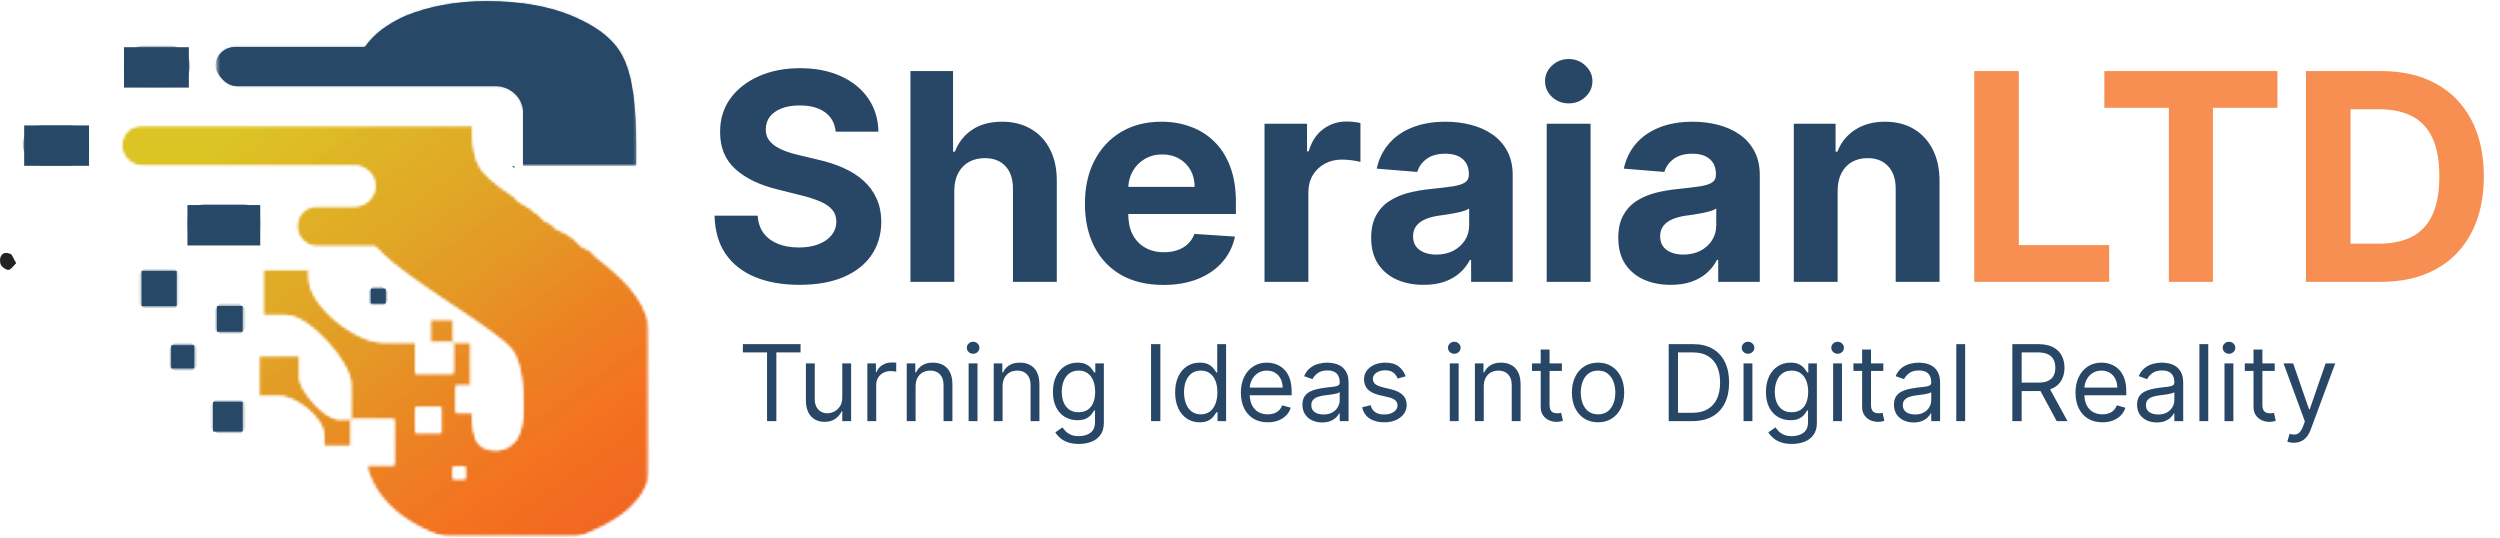 <svg width="879" height="189" viewBox="0 0 879 189" fill="none" xmlns="http://www.w3.org/2000/svg">
<path d="M293.832 46.303C293.542 43.384 292.3 41.116 290.104 39.499C287.909 37.883 284.93 37.075 281.166 37.075C278.609 37.075 276.45 37.437 274.688 38.161C272.927 38.86 271.576 39.837 270.635 41.092C269.719 42.346 269.26 43.77 269.26 45.362C269.212 46.689 269.49 47.847 270.093 48.836C270.72 49.825 271.576 50.681 272.662 51.405C273.748 52.105 275.002 52.72 276.425 53.251C277.849 53.757 279.369 54.192 280.985 54.553L287.644 56.146C290.876 56.87 293.844 57.834 296.546 59.041C299.248 60.247 301.588 61.731 303.566 63.492C305.544 65.253 307.076 67.328 308.162 69.716C309.272 72.104 309.839 74.843 309.863 77.931C309.839 82.466 308.681 86.398 306.389 89.728C304.121 93.033 300.84 95.602 296.546 97.436C292.276 99.245 287.125 100.15 281.094 100.15C275.111 100.15 269.9 99.233 265.461 97.399C261.046 95.566 257.596 92.852 255.111 89.257C252.65 85.638 251.36 81.163 251.239 75.832H266.402C266.57 78.317 267.282 80.391 268.537 82.056C269.815 83.696 271.516 84.939 273.639 85.783C275.786 86.603 278.211 87.014 280.913 87.014C283.566 87.014 285.87 86.628 287.825 85.856C289.803 85.084 291.335 84.01 292.42 82.635C293.506 81.26 294.049 79.68 294.049 77.894C294.049 76.23 293.554 74.831 292.565 73.697C291.6 72.563 290.177 71.598 288.295 70.802C286.437 70.005 284.158 69.282 281.456 68.63L273.386 66.604C267.137 65.084 262.204 62.708 258.585 59.475C254.966 56.242 253.169 51.888 253.193 46.411C253.169 41.924 254.363 38.004 256.776 34.65C259.212 31.297 262.554 28.68 266.8 26.798C271.046 24.916 275.871 23.975 281.275 23.975C286.775 23.975 291.576 24.916 295.677 26.798C299.803 28.68 303.011 31.297 305.303 34.65C307.595 38.004 308.777 41.888 308.849 46.303H293.832ZM335.529 66.966V99.1H320.113V24.988H335.094V53.323H335.746C337 50.042 339.027 47.473 341.825 45.615C344.624 43.733 348.134 42.793 352.356 42.793C356.216 42.793 359.581 43.637 362.452 45.326C365.347 46.99 367.591 49.391 369.183 52.527C370.799 55.639 371.595 59.366 371.571 63.709V99.1H356.155V66.459C356.18 63.033 355.311 60.368 353.55 58.462C351.813 56.556 349.376 55.603 346.24 55.603C344.141 55.603 342.284 56.049 340.667 56.942C339.075 57.834 337.82 59.137 336.904 60.85C336.011 62.539 335.553 64.577 335.529 66.966ZM409.034 100.186C403.317 100.186 398.395 99.028 394.27 96.712C390.169 94.372 387.008 91.067 384.789 86.796C382.569 82.502 381.459 77.424 381.459 71.562C381.459 65.844 382.569 60.826 384.789 56.508C387.008 52.189 390.132 48.824 394.161 46.411C398.214 43.999 402.967 42.793 408.419 42.793C412.086 42.793 415.5 43.384 418.66 44.566C421.845 45.724 424.619 47.473 426.983 49.813C429.372 52.153 431.229 55.096 432.556 58.643C433.883 62.165 434.546 66.29 434.546 71.019V75.253H387.611V65.699H420.035C420.035 63.48 419.553 61.514 418.588 59.801C417.623 58.088 416.284 56.749 414.571 55.784C412.882 54.795 410.916 54.3 408.672 54.3C406.332 54.3 404.258 54.843 402.448 55.929C400.663 56.99 399.264 58.425 398.25 60.235C397.237 62.02 396.718 64.01 396.694 66.206V75.289C396.694 78.039 397.201 80.415 398.214 82.418C399.252 84.42 400.711 85.964 402.593 87.05C404.475 88.135 406.706 88.678 409.288 88.678C411 88.678 412.569 88.437 413.992 87.954C415.415 87.472 416.634 86.748 417.647 85.783C418.66 84.818 419.432 83.636 419.963 82.237L434.221 83.178C433.497 86.603 432.013 89.595 429.77 92.152C427.55 94.685 424.679 96.664 421.157 98.087C417.659 99.486 413.618 100.186 409.034 100.186ZM444.606 99.1V43.516H459.552V53.215H460.131C461.144 49.765 462.845 47.159 465.233 45.398C467.622 43.613 470.372 42.72 473.484 42.72C474.256 42.72 475.088 42.769 475.981 42.865C476.874 42.962 477.658 43.094 478.333 43.263V56.942C477.609 56.725 476.608 56.532 475.33 56.363C474.051 56.194 472.881 56.11 471.819 56.11C469.552 56.11 467.525 56.604 465.74 57.593C463.979 58.558 462.58 59.909 461.542 61.646C460.529 63.383 460.022 65.386 460.022 67.653V99.1H444.606ZM500.561 100.15C497.015 100.15 493.855 99.534 491.08 98.304C488.306 97.05 486.11 95.204 484.494 92.767C482.902 90.307 482.106 87.243 482.106 83.576C482.106 80.488 482.673 77.894 483.807 75.796C484.94 73.697 486.484 72.008 488.438 70.729C490.393 69.451 492.612 68.486 495.097 67.834C497.606 67.183 500.236 66.725 502.986 66.459C506.219 66.121 508.824 65.808 510.802 65.518C512.781 65.205 514.216 64.746 515.109 64.143C516.001 63.54 516.448 62.647 516.448 61.465V61.248C516.448 58.956 515.724 57.183 514.276 55.929C512.853 54.674 510.826 54.047 508.197 54.047C505.422 54.047 503.215 54.662 501.575 55.892C499.934 57.099 498.848 58.618 498.318 60.452L484.06 59.294C484.784 55.917 486.207 52.997 488.33 50.537C490.453 48.052 493.191 46.146 496.544 44.819C499.922 43.468 503.83 42.793 508.269 42.793C511.357 42.793 514.312 43.154 517.135 43.878C519.982 44.602 522.503 45.724 524.698 47.244C526.918 48.764 528.667 50.718 529.945 53.106C531.224 55.47 531.863 58.305 531.863 61.61V99.1H517.244V91.392H516.809C515.917 93.129 514.723 94.661 513.227 95.988C511.731 97.291 509.934 98.316 507.835 99.064C505.736 99.788 503.312 100.15 500.561 100.15ZM504.976 89.51C507.244 89.51 509.246 89.064 510.983 88.172C512.72 87.255 514.083 86.025 515.072 84.481C516.062 82.936 516.556 81.187 516.556 79.233V73.335C516.074 73.648 515.41 73.938 514.566 74.203C513.746 74.445 512.817 74.674 511.779 74.891C510.742 75.084 509.705 75.265 508.667 75.434C507.63 75.578 506.689 75.711 505.845 75.832C504.035 76.097 502.455 76.519 501.104 77.098C499.753 77.677 498.704 78.461 497.956 79.45C497.208 80.415 496.834 81.622 496.834 83.069C496.834 85.168 497.594 86.772 499.114 87.882C500.658 88.968 502.612 89.51 504.976 89.51ZM543.823 99.1V43.516H559.239V99.1H543.823ZM551.567 36.351C549.276 36.351 547.309 35.591 545.669 34.071C544.052 32.527 543.244 30.682 543.244 28.535C543.244 26.412 544.052 24.59 545.669 23.07C547.309 21.526 549.276 20.754 551.567 20.754C553.859 20.754 555.813 21.526 557.43 23.07C559.07 24.59 559.891 26.412 559.891 28.535C559.891 30.682 559.07 32.527 557.43 34.071C555.813 35.591 553.859 36.351 551.567 36.351ZM587.438 100.15C583.892 100.15 580.731 99.534 577.957 98.304C575.183 97.05 572.987 95.204 571.371 92.767C569.779 90.307 568.983 87.243 568.983 83.576C568.983 80.488 569.55 77.894 570.683 75.796C571.817 73.697 573.361 72.008 575.315 70.729C577.27 69.451 579.489 68.486 581.974 67.834C584.483 67.183 587.113 66.725 589.863 66.459C593.095 66.121 595.701 65.808 597.679 65.518C599.657 65.205 601.093 64.746 601.986 64.143C602.878 63.54 603.324 62.647 603.324 61.465V61.248C603.324 58.956 602.601 57.183 601.153 55.929C599.73 54.674 597.703 54.047 595.074 54.047C592.299 54.047 590.092 54.662 588.451 55.892C586.811 57.099 585.725 58.618 585.195 60.452L570.937 59.294C571.66 55.917 573.084 52.997 575.207 50.537C577.33 48.052 580.068 46.146 583.421 44.819C586.799 43.468 590.707 42.793 595.146 42.793C598.234 42.793 601.189 43.154 604.012 43.878C606.859 44.602 609.38 45.724 611.575 47.244C613.795 48.764 615.544 50.718 616.822 53.106C618.101 55.47 618.74 58.305 618.74 61.61V99.1H604.121V91.392H603.686C602.794 93.129 601.6 94.661 600.104 95.988C598.608 97.291 596.811 98.316 594.712 99.064C592.613 99.788 590.188 100.15 587.438 100.15ZM591.853 89.51C594.121 89.51 596.123 89.064 597.86 88.172C599.597 87.255 600.96 86.025 601.949 84.481C602.938 82.936 603.433 81.187 603.433 79.233V73.335C602.951 73.648 602.287 73.938 601.443 74.203C600.622 74.445 599.694 74.674 598.656 74.891C597.619 75.084 596.582 75.265 595.544 75.434C594.507 75.578 593.566 75.711 592.722 75.832C590.912 76.097 589.332 76.519 587.981 77.098C586.63 77.677 585.581 78.461 584.833 79.45C584.085 80.415 583.711 81.622 583.711 83.069C583.711 85.168 584.471 86.772 585.991 87.882C587.535 88.968 589.489 89.51 591.853 89.51ZM646.116 66.966V99.1H630.7V43.516H645.392V53.323H646.044C647.274 50.09 649.337 47.533 652.232 45.651C655.127 43.745 658.637 42.793 662.762 42.793C666.622 42.793 669.988 43.637 672.859 45.326C675.729 47.014 677.961 49.427 679.553 52.563C681.146 55.675 681.942 59.391 681.942 63.709V99.1H666.526V66.459C666.55 63.057 665.681 60.404 663.92 58.498C662.159 56.568 659.735 55.603 656.647 55.603C654.572 55.603 652.738 56.049 651.146 56.942C649.578 57.834 648.348 59.137 647.455 60.85C646.587 62.539 646.14 64.577 646.116 66.966Z" fill="#284767"/>
<path d="M694.145 99.102V24.99H709.814V86.183H741.587V99.102H694.145ZM739.886 37.909V24.99H800.753V37.909H778.064V99.102H762.576V37.909H739.886ZM837.049 99.102H810.777V24.99H837.266C844.721 24.99 851.138 26.474 856.518 29.441C861.898 32.385 866.035 36.619 868.93 42.143C871.85 47.668 873.309 54.278 873.309 61.974C873.309 69.694 871.85 76.328 868.93 81.877C866.035 87.426 861.874 91.684 856.446 94.651C851.042 97.618 844.576 99.102 837.049 99.102ZM826.446 85.677H836.398C841.03 85.677 844.926 84.856 848.086 83.216C851.271 81.551 853.659 78.982 855.252 75.508C856.868 72.01 857.676 67.499 857.676 61.974C857.676 56.498 856.868 52.022 855.252 48.548C853.659 45.074 851.283 42.517 848.123 40.877C844.962 39.236 841.066 38.416 836.434 38.416H826.446V85.677Z" fill="#F68F51"/>
<path d="M5.701 92.5C4.801 93.4 3.801 94.9 2.901 94.9C2.001 94.9 0.101 93.5 0.101 92.5C-0.399 90.1 1.001 88.2 3.401 89.2C4.201 89.1 4.701 91 5.701 92.5Z" fill="#232323"/>
<path d="M85.301 141.3H74.901V151.7H85.301V141.3Z" fill="#284867"/>
<mask id="mask0_7_83" style="mask-type:luminance" maskUnits="userSpaceOnUse" x="74" y="141" width="12" height="11">
<path d="M85.301 141.3H74.901V151.7H85.301V141.3Z" fill="white"/>
</mask>
<g mask="url(#mask0_7_83)">
<path d="M79.201 136.1L70.201 147.5L81.601 156.5L90.601 145.1L79.201 136.1Z" fill="#284867"/>
</g>
<path d="M85.301 107.6H76.301V116.6H85.301V107.6Z" fill="#284867"/>
<mask id="mask1_7_83" style="mask-type:luminance" maskUnits="userSpaceOnUse" x="76" y="107" width="10" height="10">
<path d="M85.301 107.6H76.301V116.6H85.301V107.6Z" fill="white"/>
</mask>
<g mask="url(#mask1_7_83)">
<path d="M79.701 103.4L72.101 113.4L82.101 121L89.701 111L79.701 103.4Z" fill="#284867"/>
</g>
<path d="M62.101 95.3H49.801V107.6H62.101V95.3Z" fill="#284867"/>
<mask id="mask2_7_83" style="mask-type:luminance" maskUnits="userSpaceOnUse" x="49" y="95" width="14" height="13">
<path d="M62.101 95.3H49.801V107.6H62.101V95.3Z" fill="white"/>
</mask>
<g mask="url(#mask2_7_83)">
<path d="M54.501 89.1L43.601 102.9L57.401 113.8L68.301 100L54.501 89.1Z" fill="#284867"/>
</g>
<path d="M68.301 121.4H60.201V129.5H68.301V121.4Z" fill="#284867"/>
<mask id="mask3_7_83" style="mask-type:luminance" maskUnits="userSpaceOnUse" x="60" y="121" width="9" height="9">
<path d="M68.301 121.4H60.201V129.5H68.301V121.4Z" fill="white"/>
</mask>
<g mask="url(#mask3_7_83)">
<path d="M63.501 117.6L56.401 126.6L65.401 133.7L72.501 124.7L63.501 117.6Z" fill="#284867"/>
</g>
<path d="M66.401 16.6H43.601V30.8H66.401V16.6Z" fill="#284867"/>
<mask id="mask4_7_83" style="mask-type:luminance" maskUnits="userSpaceOnUse" x="43" y="16" width="24" height="15">
<path d="M66.401 16.6H43.601V30.8H66.401V16.6Z" fill="white"/>
</mask>
<g mask="url(#mask4_7_83)">
<path d="M50.701 30.3C82.501 30.3 27.901 30.3 59.701 30.3C63.501 30.3 66.801 27 66.801 23.2C66.801 19.4 63.501 16.1 59.701 16.1C27.901 16.1 82.901 16.1 50.701 16.1C46.901 16.1 43.601 19.4 43.601 23.2C43.601 27 46.901 30.3 50.701 30.3Z" fill="#284867"/>
<mask id="mask5_7_83" style="mask-type:luminance" maskUnits="userSpaceOnUse" x="43" y="16" width="24" height="15">
<path d="M50.701 30.3C82.501 30.3 27.901 30.3 59.701 30.3C63.501 30.3 66.801 27 66.801 23.2C66.801 19.4 63.501 16.1 59.701 16.1C27.901 16.1 82.901 16.1 50.701 16.1C46.901 16.1 43.601 19.4 43.601 23.2C43.601 27 46.901 30.3 50.701 30.3Z" fill="white"/>
</mask>
<g mask="url(#mask5_7_83)">
<path d="M50.701 30.3C82.501 30.3 27.901 30.3 59.701 30.3C63.501 30.3 66.801 27 66.801 23.2C66.801 19.4 63.501 16.1 59.701 16.1C27.901 16.1 82.901 16.1 50.701 16.1C46.901 16.1 43.601 19.4 43.601 23.2C43.601 27 46.901 30.3 50.701 30.3Z" fill="#284867"/>
<mask id="mask6_7_83" style="mask-type:luminance" maskUnits="userSpaceOnUse" x="43" y="16" width="24" height="15">
<path d="M50.701 30.3C82.501 30.3 27.901 30.3 59.701 30.3C63.501 30.3 66.801 27 66.801 23.2C66.801 19.4 63.501 16.1 59.701 16.1C27.901 16.1 82.901 16.1 50.701 16.1C46.901 16.1 43.601 19.4 43.601 23.2C43.601 27 46.901 30.3 50.701 30.3Z" fill="white"/>
</mask>
<g mask="url(#mask6_7_83)">
<path d="M48.801 -10.5L20.801 24.6L61.101 56.9L89.101 21.8L48.801 -10.5Z" fill="#284867"/>
</g>
</g>
</g>
<path d="M31.301 44.1H8.501V58.3H31.301V44.1Z" fill="#284867"/>
<mask id="mask7_7_83" style="mask-type:luminance" maskUnits="userSpaceOnUse" x="8" y="44" width="24" height="15">
<path d="M31.301 44.1H8.501V58.3H31.301V44.1Z" fill="white"/>
</mask>
<g mask="url(#mask7_7_83)">
<path d="M15.101 58.3C46.901 58.3 -7.699 58.3 24.101 58.3C27.901 58.3 31.201 55 31.201 51.2C31.201 47.4 28.401 44.1 24.101 44.1C-7.699 44.1 46.901 44.1 15.101 44.1C11.301 44.1 8.001 46.9 8.001 51.2C8.501 55 11.301 58.3 15.101 58.3Z" fill="#284867"/>
<mask id="mask8_7_83" style="mask-type:luminance" maskUnits="userSpaceOnUse" x="8" y="44" width="24" height="15">
<path d="M15.101 58.3C46.901 58.3 -7.699 58.3 24.101 58.3C27.901 58.3 31.201 55 31.201 51.2C31.201 47.4 28.401 44.1 24.101 44.1C-7.699 44.1 46.901 44.1 15.101 44.1C11.301 44.1 8.001 46.9 8.001 51.2C8.501 55 11.301 58.3 15.101 58.3Z" fill="white"/>
</mask>
<g mask="url(#mask8_7_83)">
<path d="M15.101 58.3C46.901 58.3 -7.699 58.3 24.101 58.3C27.901 58.3 31.201 55 31.201 51.2C31.201 47.4 28.401 44.1 24.101 44.1C-7.699 44.1 46.901 44.1 15.101 44.1C11.301 44.1 8.001 46.9 8.001 51.2C8.501 55 11.301 58.3 15.101 58.3Z" fill="#284867"/>
<mask id="mask9_7_83" style="mask-type:luminance" maskUnits="userSpaceOnUse" x="8" y="44" width="24" height="15">
<path d="M15.101 58.3C46.901 58.3 -7.699 58.3 24.101 58.3C27.901 58.3 31.201 55 31.201 51.2C31.201 47.4 28.401 44.1 24.101 44.1C-7.699 44.1 46.901 44.1 15.101 44.1C11.301 44.1 8.001 46.9 8.001 51.2C8.501 55 11.301 58.3 15.101 58.3Z" fill="white"/>
</mask>
<g mask="url(#mask9_7_83)">
<path d="M13.701 17.5L-14.299 52.6L26.001 84.9L54.001 49.8L13.701 17.5Z" fill="#284867"/>
</g>
</g>
</g>
<path d="M135.601 101.5H130.401V106.7H135.601V101.5Z" fill="#284867"/>
<mask id="mask10_7_83" style="mask-type:luminance" maskUnits="userSpaceOnUse" x="130" y="101" width="6" height="6">
<path d="M135.601 101.5H130.401V106.7H135.601V101.5Z" fill="white"/>
</mask>
<g mask="url(#mask10_7_83)">
<path d="M132.301 99.1L127.601 104.8L133.301 109.5L138.001 103.8L132.301 99.1Z" fill="#284867"/>
</g>
<path d="M91.501 72.1H65.901V86.3H91.501V72.1Z" fill="#284867"/>
<mask id="mask11_7_83" style="mask-type:luminance" maskUnits="userSpaceOnUse" x="65" y="72" width="27" height="15">
<path d="M91.501 72.1H65.901V86.3H91.501V72.1Z" fill="white"/>
</mask>
<g mask="url(#mask11_7_83)">
<path d="M73.001 85.8C104.801 85.8 52.601 85.8 84.401 85.8C88.201 85.8 91.501 82.5 91.501 78.7C91.501 74.9 88.701 71.6 84.401 71.6C52.601 71.6 104.801 71.6 73.001 71.6C69.201 71.6 65.901 74.4 65.901 78.7C65.901 83 69.201 85.8 73.001 85.8Z" fill="#284867"/>
<mask id="mask12_7_83" style="mask-type:luminance" maskUnits="userSpaceOnUse" x="65" y="71" width="27" height="15">
<path d="M73.001 85.8C104.801 85.8 52.601 85.8 84.401 85.8C88.201 85.8 91.501 82.5 91.501 78.7C91.501 74.9 88.701 71.6 84.401 71.6C52.601 71.6 104.801 71.6 73.001 71.6C69.201 71.6 65.901 74.4 65.901 78.7C65.901 83 69.201 85.8 73.001 85.8Z" fill="white"/>
</mask>
<g mask="url(#mask12_7_83)">
<path d="M73.001 85.8C104.801 85.8 52.601 85.8 84.401 85.8C88.201 85.8 91.501 82.5 91.501 78.7C91.501 74.9 88.701 71.6 84.401 71.6C52.601 71.6 104.801 71.6 73.001 71.6C69.201 71.6 65.901 74.4 65.901 78.7C65.901 83 69.201 85.8 73.001 85.8Z" fill="#284867"/>
<mask id="mask13_7_83" style="mask-type:luminance" maskUnits="userSpaceOnUse" x="65" y="71" width="27" height="15">
<path d="M73.001 85.8C104.801 85.8 52.601 85.8 84.401 85.8C88.201 85.8 91.501 82.5 91.501 78.7C91.501 74.9 88.701 71.6 84.401 71.6C52.601 71.6 104.801 71.6 73.001 71.6C69.201 71.6 65.901 74.4 65.901 78.7C65.901 83 69.201 85.8 73.001 85.8Z" fill="white"/>
</mask>
<g mask="url(#mask13_7_83)">
<path d="M72.501 46.5L45.501 80.7L84.401 111.5L111.401 77.3L72.501 46.5Z" fill="#284867"/>
</g>
</g>
</g>
<mask id="mask14_7_83" style="mask-type:luminance" maskUnits="userSpaceOnUse" x="76" y="0" width="148" height="59">
<path d="M223.801 0H76.301V58.3H223.801V0Z" fill="white"/>
</mask>
<g mask="url(#mask14_7_83)">
<path d="M83.401 30.3C124.201 30.3 103.801 30.3 144.601 30.3C145.101 30.3 145.501 30.3 146.001 30.3H172.601C173.101 30.3 173.101 30.3 173.501 30.3C174.001 30.3 174.001 30.3 174.401 30.3C179.601 30.3 183.901 34.6 183.901 39.3V58.3H223.701V51.2C223.701 37 222.301 27 219.401 20.8C216.601 14.6 210.901 9.9 202.301 6.1C193.801 2.3 183.301 0.4 171.001 0.4C160.101 0.4 150.601 2.3 142.501 5.6C136.301 8.4 131.601 11.8 128.301 16.5H82.801C79.001 16.5 75.701 19.3 75.701 23.6C76.801 27 79.701 30.3 83.401 30.3Z" fill="#284867"/>
<mask id="mask15_7_83" style="mask-type:luminance" maskUnits="userSpaceOnUse" x="75" y="0" width="149" height="59">
<path d="M83.401 30.3C124.201 30.3 103.801 30.3 144.601 30.3C145.101 30.3 145.501 30.3 146.001 30.3H172.601C173.101 30.3 173.101 30.3 173.501 30.3C174.001 30.3 174.001 30.3 174.401 30.3C179.601 30.3 183.901 34.6 183.901 39.3V58.3H223.701V51.2C223.701 37 222.301 27 219.401 20.8C216.601 14.6 210.901 9.9 202.301 6.1C193.801 2.3 183.301 0.4 171.001 0.4C160.101 0.4 150.601 2.3 142.501 5.6C136.301 8.4 131.601 11.8 128.301 16.5H82.801C79.001 16.5 75.701 19.3 75.701 23.6C76.801 27 79.701 30.3 83.401 30.3Z" fill="white"/>
</mask>
<g mask="url(#mask15_7_83)">
<path d="M83.401 30.3C124.201 30.3 103.801 30.3 144.601 30.3C145.101 30.3 145.501 30.3 146.001 30.3H172.601C173.101 30.3 173.101 30.3 173.501 30.3C174.001 30.3 174.001 30.3 174.401 30.3C179.601 30.3 183.901 34.6 183.901 39.3V58.3H223.701V51.2C223.701 37 222.301 27 219.401 20.8C216.601 14.6 210.901 9.9 202.301 6.1C193.801 2.3 183.301 0.4 171.001 0.4C160.101 0.4 150.601 2.3 142.501 5.6C136.301 8.4 131.601 11.8 128.301 16.5H82.801C79.001 16.5 75.701 19.3 75.701 23.6C76.801 27 79.701 30.3 83.401 30.3Z" fill="#284867"/>
<mask id="mask16_7_83" style="mask-type:luminance" maskUnits="userSpaceOnUse" x="75" y="0" width="149" height="59">
<path d="M83.401 30.3C124.201 30.3 103.801 30.3 144.601 30.3C145.101 30.3 145.501 30.3 146.001 30.3H172.601C173.101 30.3 173.101 30.3 173.501 30.3C174.001 30.3 174.001 30.3 174.401 30.3C179.601 30.3 183.901 34.6 183.901 39.3V58.3H223.701V51.2C223.701 37 222.301 27 219.401 20.8C216.601 14.6 210.901 9.9 202.301 6.1C193.801 2.3 183.301 0.4 171.001 0.4C160.101 0.4 150.601 2.3 142.501 5.6C136.301 8.4 131.601 11.8 128.301 16.5H82.801C79.001 16.5 75.701 19.3 75.701 23.6C76.801 27 79.701 30.3 83.401 30.3Z" fill="white"/>
</mask>
<g mask="url(#mask16_7_83)">
<path d="M133.201 -71.2L48.301 36L167.401 129.9L252.301 22.2L133.201 -71.2Z" fill="#284867"/>
</g>
</g>
</g>
<path d="M181.201 58.8H180.301V58.3L181.201 58.8Z" fill="#121210"/>
<mask id="mask17_7_83" style="mask-type:luminance" maskUnits="userSpaceOnUse" x="42" y="44" width="186" height="145">
<path d="M227.701 44.1H42.201V188.3H227.701V44.1Z" fill="white"/>
</mask>
<g mask="url(#mask17_7_83)">
<mask id="mask18_7_83" style="mask-type:luminance" maskUnits="userSpaceOnUse" x="42" y="44" width="190" height="149">
<path d="M159.301 168.4H163.601V164.1H159.301V168.4ZM146.101 152.2H155.101V143.2H146.101V152.2ZM182.101 70.7C183.501 71.6 185.401 72.6 186.801 73.5L187.701 74.4L188.201 74.9H188.701L189.201 75.4L189.701 75.9L190.201 76.4L190.701 76.9L191.601 77.8H192.101L192.601 78.3H193.101L193.601 78.8H194.101L194.601 79.3V79.8L195.101 80.3H195.601L196.101 80.8H196.601L197.101 81.3H197.601L198.101 81.8H198.601L199.101 82.3H199.601L200.101 82.8L200.601 83.3H201.101L201.601 83.8L202.101 84.3L202.601 84.8L203.101 85.3L203.601 85.8L204.101 86.3L204.601 86.8H205.101L205.601 87.3H206.101L206.601 87.8H207.101L207.601 88.3L208.101 88.8L208.601 89.3L209.101 89.8L209.601 90.3C216.201 95.5 221.001 99.8 223.801 104.1C229.501 112.2 231.901 125 231.901 142.5C231.901 155.3 230.501 164.8 227.201 171C224.401 177.2 218.201 182.4 209.701 186.2C201.201 190.5 191.201 192.4 179.801 192.4C167.001 192.4 156.601 190 147.501 185.3C138.501 180.6 132.801 174.4 130.001 167.3C129.501 166.4 129.101 164.9 129.101 163.5H138.601V147.4H123.401V156.9H113.901V153.1C113.901 146.9 103.901 139.3 98.201 139.3H91.101V125.1H105.301V132.7C105.301 137.4 114.301 147.4 119.101 147.4H123.401V135.1C123.401 127.5 108.701 110.9 100.601 110.9H92.501V94.8H108.601V97.6C108.601 107.6 125.201 120.4 134.701 120.4H146.101V131.3H159.401V112.3H151.301V120.4H165.501V135.6H160.301V145.1H166.001C166.001 150.3 166.901 154.1 167.901 155.5C169.301 157.4 171.201 158.3 174.501 158.3C177.301 158.3 179.701 156.9 181.601 154.5C183.001 152.1 184.001 148.3 184.001 143.6C184.001 133.2 182.601 126.1 179.701 122.7C176.801 119.3 169.301 114.2 157.901 106.6C146.501 99 138.501 93.3 134.701 89.5C133.801 88.6 132.801 87.6 131.901 86.7H111.501C107.701 86.7 104.401 83.4 104.401 79.6C104.401 75.8 107.201 72.5 111.501 72.5C124.801 72.5 112.001 72.5 124.801 72.5C128.601 72.5 131.901 69.2 131.901 65.4C131.901 61.6 128.601 58.3 124.801 58.3C91.101 58.3 83.501 58.3 49.901 58.3C46.101 58.3 42.801 55 42.801 51.2C42.801 47.4 45.601 44.1 49.901 44.1H121.501H166.101V45C166.101 45.5 166.101 46.4 166.101 46.9V48.3C166.601 52.6 167.001 55.9 168.501 58.3C169.901 61.1 173.701 64.5 180.801 69.2L182.101 70.7Z" fill="white"/>
</mask>
<g mask="url(#mask18_7_83)">
<mask id="mask19_7_83" style="mask-type:luminance" maskUnits="userSpaceOnUse" x="42" y="44" width="190" height="149">
<path d="M159.301 168.4H163.601V164.1H159.301V168.4ZM146.101 152.2H155.101V143.2H146.101V152.2ZM182.101 70.7C183.501 71.6 185.401 72.6 186.801 73.5L187.701 74.4L188.201 74.9H188.701L189.201 75.4L189.701 75.9L190.201 76.4L190.701 76.9L191.601 77.8H192.101L192.601 78.3H193.101L193.601 78.8H194.101L194.601 79.3V79.8L195.101 80.3H195.601L196.101 80.8H196.601L197.101 81.3H197.601L198.101 81.8H198.601L199.101 82.3H199.601L200.101 82.8L200.601 83.3H201.101L201.601 83.8L202.101 84.3L202.601 84.8L203.101 85.3L203.601 85.8L204.101 86.3L204.601 86.8H205.101L205.601 87.3H206.101L206.601 87.8H207.101L207.601 88.3L208.101 88.8L208.601 89.3L209.101 89.8L209.601 90.3C216.201 95.5 221.001 99.8 223.801 104.1C229.501 112.2 231.901 125 231.901 142.5C231.901 155.3 230.501 164.8 227.201 171C224.401 177.2 218.201 182.4 209.701 186.2C201.201 190.5 191.201 192.4 179.801 192.4C167.001 192.4 156.601 190 147.501 185.3C138.501 180.6 132.801 174.4 130.001 167.3C129.501 166.4 129.101 164.9 129.101 163.5H138.601V147.4H123.401V156.9H113.901V153.1C113.901 146.9 103.901 139.3 98.201 139.3H91.101V125.1H105.301V132.7C105.301 137.4 114.301 147.4 119.101 147.4H123.401V135.1C123.401 127.5 108.701 110.9 100.601 110.9H92.501V94.8H108.601V97.6C108.601 107.6 125.201 120.4 134.701 120.4H146.101V131.3H159.401V112.3H151.301V120.4H165.501V135.6H160.301V145.1H166.001C166.001 150.3 166.901 154.1 167.901 155.5C169.301 157.4 171.201 158.3 174.501 158.3C177.301 158.3 179.701 156.9 181.601 154.5C183.001 152.1 184.001 148.3 184.001 143.6C184.001 133.2 182.601 126.1 179.701 122.7C176.801 119.3 169.301 114.2 157.901 106.6C146.501 99 138.501 93.3 134.701 89.5C133.801 88.6 132.801 87.6 131.901 86.7H111.501C107.701 86.7 104.401 83.4 104.401 79.6C104.401 75.8 107.201 72.5 111.501 72.5C124.801 72.5 112.001 72.5 124.801 72.5C128.601 72.5 131.901 69.2 131.901 65.4C131.901 61.6 128.601 58.3 124.801 58.3C91.101 58.3 83.501 58.3 49.901 58.3C46.101 58.3 42.801 55 42.801 51.2C42.801 47.4 45.601 44.1 49.901 44.1H121.501H166.101V45C166.101 45.5 166.101 46.4 166.101 46.9V48.3C166.601 52.6 167.001 55.9 168.501 58.3C169.901 61.1 173.701 64.5 180.801 69.2L182.101 70.7Z" fill="white"/>
</mask>
<g mask="url(#mask19_7_83)">
<path d="M106.201 276L295.901 138.4L164.101 -44.1L-25.599 93.4L106.201 276Z" fill="url(#paint0_linear_7_83)"/>
</g>
</g>
</g>
<path d="M261.187 123.91V121.004H281.478V123.91H272.97V148.059H269.694V123.91H261.187ZM296.138 139.763V127.768H299.255V148.059H296.138V144.624H295.926C295.451 145.654 294.711 146.531 293.707 147.253C292.703 147.966 291.435 148.323 289.902 148.323C288.634 148.323 287.507 148.045 286.521 147.491C285.534 146.927 284.759 146.081 284.196 144.954C283.632 143.818 283.35 142.387 283.35 140.661V127.768H286.468V140.45C286.468 141.929 286.882 143.109 287.71 143.99C288.546 144.871 289.612 145.311 290.906 145.311C291.681 145.311 292.47 145.113 293.271 144.716C294.081 144.32 294.759 143.712 295.305 142.893C295.86 142.074 296.138 141.031 296.138 139.763ZM304.965 148.059V127.768H307.977V130.832H308.189C308.559 129.828 309.228 129.014 310.197 128.389C311.165 127.763 312.257 127.451 313.473 127.451C313.702 127.451 313.988 127.455 314.331 127.464C314.675 127.473 314.935 127.486 315.111 127.503V130.674C315.005 130.648 314.763 130.608 314.384 130.555C314.014 130.493 313.623 130.463 313.209 130.463C312.222 130.463 311.342 130.67 310.567 131.083C309.8 131.489 309.193 132.052 308.744 132.774C308.303 133.488 308.083 134.302 308.083 135.218V148.059H304.965ZM321.924 135.852V148.059H318.806V127.768H321.818V130.938H322.083C322.558 129.908 323.28 129.08 324.249 128.455C325.218 127.821 326.468 127.503 328.001 127.503C329.375 127.503 330.577 127.785 331.607 128.349C332.638 128.904 333.439 129.749 334.011 130.885C334.584 132.013 334.87 133.439 334.87 135.165V148.059H331.752V135.377C331.752 133.783 331.339 132.541 330.511 131.652C329.683 130.753 328.547 130.304 327.102 130.304C326.107 130.304 325.218 130.52 324.434 130.951C323.659 131.383 323.047 132.013 322.598 132.84C322.149 133.668 321.924 134.672 321.924 135.852ZM340.567 148.059V127.768H343.685V148.059H340.567ZM342.152 124.386C341.545 124.386 341.021 124.179 340.58 123.765C340.149 123.351 339.933 122.853 339.933 122.272C339.933 121.691 340.149 121.193 340.58 120.779C341.021 120.366 341.545 120.159 342.152 120.159C342.76 120.159 343.279 120.366 343.711 120.779C344.151 121.193 344.372 121.691 344.372 122.272C344.372 122.853 344.151 123.351 343.711 123.765C343.279 124.179 342.76 124.386 342.152 124.386ZM352.512 135.852V148.059H349.395V127.768H352.407V130.938H352.671C353.146 129.908 353.869 129.08 354.837 128.455C355.806 127.821 357.057 127.503 358.589 127.503C359.963 127.503 361.165 127.785 362.195 128.349C363.226 128.904 364.027 129.749 364.6 130.885C365.172 132.013 365.458 133.439 365.458 135.165V148.059H362.341V135.377C362.341 133.783 361.927 132.541 361.099 131.652C360.271 130.753 359.135 130.304 357.691 130.304C356.696 130.304 355.806 130.52 355.022 130.951C354.247 131.383 353.635 132.013 353.186 132.84C352.737 133.668 352.512 134.672 352.512 135.852ZM379.346 156.09C377.84 156.09 376.545 155.897 375.462 155.509C374.379 155.13 373.476 154.628 372.754 154.003C372.04 153.387 371.472 152.726 371.05 152.022L373.533 150.278C373.815 150.648 374.172 151.071 374.603 151.546C375.035 152.03 375.625 152.449 376.373 152.801C377.131 153.162 378.121 153.343 379.346 153.343C380.984 153.343 382.336 152.946 383.401 152.154C384.467 151.361 385 150.119 385 148.428V144.307H384.735C384.506 144.677 384.181 145.135 383.758 145.681C383.344 146.218 382.745 146.698 381.961 147.121C381.186 147.535 380.138 147.742 378.817 147.742C377.179 147.742 375.708 147.354 374.405 146.579C373.11 145.804 372.084 144.677 371.327 143.197C370.578 141.718 370.204 139.921 370.204 137.807C370.204 135.729 370.57 133.919 371.301 132.378C372.032 130.828 373.049 129.63 374.352 128.785C375.656 127.931 377.162 127.503 378.87 127.503C380.191 127.503 381.239 127.724 382.014 128.164C382.798 128.596 383.397 129.089 383.811 129.644C384.233 130.19 384.559 130.639 384.788 130.991H385.105V127.768H388.117V148.64C388.117 150.384 387.721 151.802 386.928 152.894C386.144 153.994 385.088 154.8 383.758 155.311C382.437 155.831 380.966 156.09 379.346 156.09ZM379.24 144.941C380.49 144.941 381.547 144.655 382.41 144.082C383.273 143.51 383.93 142.686 384.379 141.612C384.828 140.538 385.052 139.252 385.052 137.755C385.052 136.293 384.832 135.003 384.392 133.884C383.952 132.766 383.3 131.889 382.437 131.255C381.574 130.621 380.508 130.304 379.24 130.304C377.919 130.304 376.818 130.639 375.937 131.308C375.065 131.977 374.409 132.876 373.969 134.003C373.538 135.13 373.322 136.381 373.322 137.755C373.322 139.164 373.542 140.41 373.982 141.493C374.431 142.568 375.092 143.413 375.964 144.029C376.844 144.637 377.937 144.941 379.24 144.941ZM407.985 121.004V148.059H404.709V121.004H407.985ZM421.793 148.481C420.102 148.481 418.61 148.054 417.315 147.2C416.021 146.337 415.008 145.122 414.277 143.554C413.546 141.978 413.18 140.115 413.18 137.966C413.18 135.835 413.546 133.985 414.277 132.418C415.008 130.85 416.025 129.639 417.328 128.785C418.632 127.931 420.138 127.503 421.846 127.503C423.167 127.503 424.211 127.724 424.977 128.164C425.752 128.596 426.342 129.089 426.747 129.644C427.161 130.19 427.483 130.639 427.712 130.991H427.976V121.004H431.093V148.059H428.081V144.941H427.712C427.483 145.311 427.157 145.778 426.734 146.341C426.311 146.896 425.708 147.394 424.924 147.834C424.14 148.266 423.097 148.481 421.793 148.481ZM422.216 145.681C423.467 145.681 424.523 145.355 425.387 144.703C426.25 144.043 426.906 143.131 427.355 141.969C427.804 140.797 428.029 139.446 428.029 137.913C428.029 136.398 427.808 135.073 427.368 133.937C426.928 132.792 426.276 131.903 425.413 131.268C424.55 130.626 423.484 130.304 422.216 130.304C420.895 130.304 419.794 130.643 418.914 131.321C418.042 131.991 417.386 132.902 416.945 134.056C416.514 135.201 416.298 136.486 416.298 137.913C416.298 139.357 416.518 140.67 416.958 141.85C417.408 143.021 418.068 143.955 418.94 144.65C419.821 145.337 420.913 145.681 422.216 145.681ZM445.744 148.481C443.788 148.481 442.102 148.05 440.684 147.187C439.275 146.315 438.187 145.1 437.421 143.541C436.664 141.973 436.285 140.15 436.285 138.072C436.285 135.993 436.664 134.161 437.421 132.576C438.187 130.982 439.253 129.74 440.618 128.851C441.992 127.953 443.595 127.503 445.426 127.503C446.483 127.503 447.527 127.68 448.557 128.032C449.588 128.384 450.526 128.957 451.371 129.749C452.217 130.533 452.89 131.572 453.392 132.867C453.894 134.161 454.145 135.755 454.145 137.649V138.97H438.504V136.275H450.975C450.975 135.13 450.746 134.109 450.288 133.21C449.839 132.312 449.196 131.603 448.359 131.083C447.531 130.564 446.554 130.304 445.426 130.304C444.185 130.304 443.11 130.612 442.203 131.229C441.305 131.836 440.614 132.629 440.129 133.607C439.645 134.584 439.403 135.632 439.403 136.751V138.547C439.403 140.08 439.667 141.379 440.195 142.444C440.732 143.501 441.477 144.307 442.428 144.862C443.379 145.408 444.484 145.681 445.744 145.681C446.563 145.681 447.302 145.566 447.963 145.337C448.632 145.1 449.209 144.747 449.693 144.28C450.178 143.805 450.552 143.215 450.816 142.51L453.828 143.356C453.511 144.377 452.978 145.276 452.23 146.051C451.481 146.817 450.556 147.416 449.456 147.847C448.355 148.27 447.117 148.481 445.744 148.481ZM464.859 148.534C463.573 148.534 462.406 148.292 461.358 147.808C460.31 147.314 459.478 146.605 458.861 145.681C458.245 144.747 457.937 143.62 457.937 142.299C457.937 141.136 458.166 140.194 458.623 139.472C459.081 138.741 459.694 138.169 460.46 137.755C461.226 137.341 462.071 137.032 462.996 136.83C463.93 136.619 464.868 136.451 465.81 136.328C467.043 136.169 468.042 136.051 468.809 135.971C469.584 135.883 470.147 135.738 470.499 135.535C470.861 135.333 471.041 134.98 471.041 134.478V134.373C471.041 133.069 470.684 132.057 469.971 131.334C469.267 130.612 468.197 130.251 466.761 130.251C465.273 130.251 464.106 130.577 463.26 131.229C462.415 131.88 461.82 132.576 461.477 133.316L458.518 132.259C459.046 131.026 459.751 130.066 460.631 129.379C461.521 128.684 462.49 128.199 463.538 127.926C464.595 127.644 465.634 127.503 466.655 127.503C467.307 127.503 468.056 127.583 468.901 127.741C469.755 127.891 470.579 128.204 471.371 128.679C472.173 129.155 472.838 129.873 473.366 130.832C473.895 131.792 474.159 133.078 474.159 134.69V148.059H471.041V145.311H470.883C470.671 145.751 470.319 146.222 469.826 146.724C469.333 147.226 468.676 147.653 467.857 148.006C467.038 148.358 466.039 148.534 464.859 148.534ZM465.334 145.734C466.567 145.734 467.606 145.491 468.452 145.007C469.306 144.523 469.949 143.897 470.381 143.131C470.821 142.365 471.041 141.559 471.041 140.714V137.86C470.909 138.019 470.618 138.164 470.169 138.296C469.729 138.42 469.218 138.53 468.637 138.627C468.064 138.715 467.505 138.794 466.959 138.864C466.422 138.926 465.986 138.979 465.651 139.023C464.841 139.128 464.084 139.3 463.379 139.538C462.683 139.767 462.12 140.115 461.688 140.582C461.266 141.04 461.054 141.665 461.054 142.457C461.054 143.541 461.455 144.36 462.256 144.915C463.067 145.461 464.093 145.734 465.334 145.734ZM494.222 132.312L491.421 133.105C491.245 132.638 490.985 132.184 490.642 131.744C490.307 131.295 489.849 130.925 489.268 130.634C488.687 130.344 487.942 130.198 487.035 130.198C485.794 130.198 484.759 130.485 483.931 131.057C483.112 131.621 482.702 132.338 482.702 133.21C482.702 133.985 482.984 134.597 483.548 135.047C484.112 135.496 484.992 135.87 486.19 136.169L489.202 136.909C491.016 137.35 492.368 138.023 493.257 138.93C494.147 139.829 494.592 140.987 494.592 142.405C494.592 143.567 494.257 144.606 493.588 145.522C492.927 146.438 492.002 147.16 490.814 147.689C489.625 148.217 488.242 148.481 486.665 148.481C484.596 148.481 482.883 148.032 481.527 147.134C480.17 146.236 479.312 144.923 478.951 143.197L481.91 142.457C482.192 143.55 482.724 144.369 483.508 144.915C484.301 145.461 485.336 145.734 486.613 145.734C488.066 145.734 489.219 145.425 490.074 144.809C490.937 144.184 491.368 143.435 491.368 142.563C491.368 141.859 491.122 141.269 490.629 140.793C490.135 140.309 489.378 139.948 488.356 139.71L484.975 138.917C483.116 138.477 481.751 137.794 480.879 136.87C480.016 135.936 479.585 134.769 479.585 133.369C479.585 132.224 479.906 131.211 480.549 130.33C481.201 129.45 482.086 128.758 483.204 128.256C484.332 127.754 485.609 127.503 487.035 127.503C489.043 127.503 490.62 127.944 491.765 128.825C492.918 129.705 493.737 130.868 494.222 132.312ZM509.747 148.059V127.768H512.865V148.059H509.747ZM511.332 124.386C510.725 124.386 510.201 124.179 509.76 123.765C509.329 123.351 509.113 122.853 509.113 122.272C509.113 121.691 509.329 121.193 509.76 120.779C510.201 120.366 510.725 120.159 511.332 120.159C511.94 120.159 512.46 120.366 512.891 120.779C513.331 121.193 513.552 121.691 513.552 122.272C513.552 122.853 513.331 123.351 512.891 123.765C512.46 124.179 511.94 124.386 511.332 124.386ZM521.692 135.852V148.059H518.575V127.768H521.587V130.938H521.851C522.327 129.908 523.049 129.08 524.017 128.455C524.986 127.821 526.237 127.503 527.769 127.503C529.143 127.503 530.345 127.785 531.376 128.349C532.406 128.904 533.207 129.749 533.78 130.885C534.352 132.013 534.638 133.439 534.638 135.165V148.059H531.521V135.377C531.521 133.783 531.107 132.541 530.279 131.652C529.451 130.753 528.315 130.304 526.871 130.304C525.876 130.304 524.986 130.52 524.202 130.951C523.427 131.383 522.815 132.013 522.366 132.84C521.917 133.668 521.692 134.672 521.692 135.852ZM549.16 127.768V130.41H538.644V127.768H549.16ZM541.709 122.906H544.827V142.246C544.827 143.127 544.955 143.787 545.21 144.228C545.474 144.659 545.809 144.95 546.214 145.1C546.628 145.24 547.064 145.311 547.522 145.311C547.865 145.311 548.147 145.293 548.367 145.258C548.587 145.214 548.763 145.179 548.896 145.152L549.53 147.953C549.318 148.032 549.023 148.111 548.645 148.191C548.266 148.279 547.786 148.323 547.205 148.323C546.324 148.323 545.461 148.133 544.615 147.755C543.779 147.376 543.083 146.799 542.528 146.024C541.982 145.249 541.709 144.272 541.709 143.092V122.906ZM561.875 148.481C560.043 148.481 558.436 148.045 557.053 147.174C555.679 146.302 554.605 145.082 553.83 143.514C553.063 141.947 552.68 140.115 552.68 138.019C552.68 135.905 553.063 134.06 553.83 132.484C554.605 130.907 555.679 129.683 557.053 128.811C558.436 127.939 560.043 127.503 561.875 127.503C563.706 127.503 565.309 127.939 566.683 128.811C568.066 129.683 569.14 130.907 569.906 132.484C570.681 134.06 571.069 135.905 571.069 138.019C571.069 140.115 570.681 141.947 569.906 143.514C569.14 145.082 568.066 146.302 566.683 147.174C565.309 148.045 563.706 148.481 561.875 148.481ZM561.875 145.681C563.266 145.681 564.411 145.324 565.309 144.611C566.208 143.897 566.873 142.959 567.304 141.797C567.736 140.634 567.951 139.375 567.951 138.019C567.951 136.663 567.736 135.399 567.304 134.227C566.873 133.056 566.208 132.109 565.309 131.387C564.411 130.665 563.266 130.304 561.875 130.304C560.483 130.304 559.338 130.665 558.44 131.387C557.542 132.109 556.877 133.056 556.445 134.227C556.014 135.399 555.798 136.663 555.798 138.019C555.798 139.375 556.014 140.634 556.445 141.797C556.877 142.959 557.542 143.897 558.44 144.611C559.338 145.324 560.483 145.681 561.875 145.681ZM595.062 148.059H586.713V121.004H595.432C598.056 121.004 600.302 121.546 602.169 122.629C604.036 123.703 605.467 125.249 606.462 127.266C607.458 129.274 607.955 131.678 607.955 134.478C607.955 137.297 607.453 139.723 606.449 141.757C605.445 143.783 603.983 145.342 602.063 146.434C600.144 147.517 597.81 148.059 595.062 148.059ZM589.989 145.152H594.851C597.088 145.152 598.941 144.721 600.412 143.858C601.883 142.995 602.979 141.766 603.702 140.172C604.424 138.578 604.785 136.68 604.785 134.478C604.785 132.294 604.428 130.414 603.715 128.838C603.001 127.252 601.936 126.037 600.518 125.192C599.1 124.337 597.334 123.91 595.221 123.91H589.989V145.152ZM613.028 148.059V127.768H616.146V148.059H613.028ZM614.613 124.386C614.005 124.386 613.481 124.179 613.041 123.765C612.61 123.351 612.394 122.853 612.394 122.272C612.394 121.691 612.61 121.193 613.041 120.779C613.481 120.366 614.005 120.159 614.613 120.159C615.221 120.159 615.74 120.366 616.172 120.779C616.612 121.193 616.832 121.691 616.832 122.272C616.832 122.853 616.612 123.351 616.172 123.765C615.74 124.179 615.221 124.386 614.613 124.386ZM630.046 156.09C628.54 156.09 627.245 155.897 626.162 155.509C625.079 155.13 624.176 154.628 623.454 154.003C622.741 153.387 622.173 152.726 621.75 152.022L624.234 150.278C624.515 150.648 624.872 151.071 625.304 151.546C625.735 152.03 626.325 152.449 627.074 152.801C627.831 153.162 628.822 153.343 630.046 153.343C631.684 153.343 633.036 152.946 634.102 152.154C635.167 151.361 635.7 150.119 635.7 148.428V144.307H635.436C635.207 144.677 634.881 145.135 634.458 145.681C634.044 146.218 633.445 146.698 632.662 147.121C631.887 147.535 630.839 147.742 629.518 147.742C627.88 147.742 626.409 147.354 625.105 146.579C623.811 145.804 622.785 144.677 622.027 143.197C621.279 141.718 620.905 139.921 620.905 137.807C620.905 135.729 621.27 133.919 622.001 132.378C622.732 130.828 623.749 129.63 625.053 128.785C626.356 127.931 627.862 127.503 629.57 127.503C630.891 127.503 631.939 127.724 632.714 128.164C633.498 128.596 634.097 129.089 634.511 129.644C634.934 130.19 635.26 130.639 635.489 130.991H635.806V127.768H638.818V148.64C638.818 150.384 638.421 151.802 637.629 152.894C636.845 153.994 635.788 154.8 634.458 155.311C633.137 155.831 631.666 156.09 630.046 156.09ZM629.94 144.941C631.191 144.941 632.248 144.655 633.111 144.082C633.974 143.51 634.63 142.686 635.079 141.612C635.528 140.538 635.753 139.252 635.753 137.755C635.753 136.293 635.533 135.003 635.092 133.884C634.652 132.766 634 131.889 633.137 131.255C632.274 130.621 631.209 130.304 629.94 130.304C628.619 130.304 627.518 130.639 626.638 131.308C625.766 131.977 625.11 132.876 624.669 134.003C624.238 135.13 624.022 136.381 624.022 137.755C624.022 139.164 624.242 140.41 624.683 141.493C625.132 142.568 625.792 143.413 626.664 144.029C627.545 144.637 628.637 144.941 629.94 144.941ZM644.524 148.059V127.768H647.642V148.059H644.524ZM646.11 124.386C645.502 124.386 644.978 124.179 644.538 123.765C644.106 123.351 643.89 122.853 643.89 122.272C643.89 121.691 644.106 121.193 644.538 120.779C644.978 120.366 645.502 120.159 646.11 120.159C646.717 120.159 647.237 120.366 647.668 120.779C648.109 121.193 648.329 121.691 648.329 122.272C648.329 122.853 648.109 123.351 647.668 123.765C647.237 124.179 646.717 124.386 646.11 124.386ZM662.177 127.768V130.41H651.661V127.768H662.177ZM654.726 122.906H657.844V142.246C657.844 143.127 657.971 143.787 658.227 144.228C658.491 144.659 658.826 144.95 659.231 145.1C659.645 145.24 660.081 145.311 660.539 145.311C660.882 145.311 661.164 145.293 661.384 145.258C661.604 145.214 661.78 145.179 661.912 145.152L662.546 147.953C662.335 148.032 662.04 148.111 661.661 148.191C661.283 148.279 660.803 148.323 660.221 148.323C659.341 148.323 658.478 148.133 657.632 147.755C656.796 147.376 656.1 146.799 655.545 146.024C654.999 145.249 654.726 144.272 654.726 143.092V122.906ZM672.837 148.534C671.551 148.534 670.385 148.292 669.337 147.808C668.289 147.314 667.456 146.605 666.84 145.681C666.223 144.747 665.915 143.62 665.915 142.299C665.915 141.136 666.144 140.194 666.602 139.472C667.06 138.741 667.672 138.169 668.438 137.755C669.204 137.341 670.05 137.032 670.975 136.83C671.908 136.619 672.846 136.451 673.788 136.328C675.021 136.169 676.021 136.051 676.787 135.971C677.562 135.883 678.126 135.738 678.478 135.535C678.839 135.333 679.02 134.98 679.02 134.478V134.373C679.02 133.069 678.663 132.057 677.95 131.334C677.245 130.612 676.175 130.251 674.74 130.251C673.251 130.251 672.084 130.577 671.239 131.229C670.393 131.88 669.799 132.576 669.455 133.316L666.496 132.259C667.025 131.026 667.729 130.066 668.61 129.379C669.499 128.684 670.468 128.199 671.516 127.926C672.573 127.644 673.612 127.503 674.634 127.503C675.286 127.503 676.034 127.583 676.88 127.741C677.734 127.891 678.557 128.204 679.35 128.679C680.151 129.155 680.816 129.873 681.345 130.832C681.873 131.792 682.137 133.078 682.137 134.69V148.059H679.02V145.311H678.861C678.65 145.751 678.297 146.222 677.804 146.724C677.311 147.226 676.655 147.653 675.836 148.006C675.017 148.358 674.017 148.534 672.837 148.534ZM673.313 145.734C674.546 145.734 675.585 145.491 676.43 145.007C677.285 144.523 677.928 143.897 678.359 143.131C678.799 142.365 679.02 141.559 679.02 140.714V137.86C678.888 138.019 678.597 138.164 678.148 138.296C677.707 138.42 677.197 138.53 676.615 138.627C676.043 138.715 675.484 138.794 674.938 138.864C674.4 138.926 673.965 138.979 673.63 139.023C672.82 139.128 672.062 139.3 671.358 139.538C670.662 139.767 670.098 140.115 669.667 140.582C669.244 141.04 669.033 141.665 669.033 142.457C669.033 143.541 669.433 144.36 670.235 144.915C671.045 145.461 672.071 145.734 673.313 145.734ZM690.945 121.004V148.059H687.828V121.004H690.945ZM707.541 148.059V121.004H716.682C718.796 121.004 720.531 121.365 721.887 122.087C723.243 122.801 724.247 123.783 724.899 125.033C725.55 126.284 725.876 127.706 725.876 129.3C725.876 130.894 725.55 132.308 724.899 133.541C724.247 134.774 723.247 135.742 721.9 136.447C720.553 137.143 718.831 137.49 716.735 137.49H709.337V134.531H716.629C718.073 134.531 719.236 134.32 720.117 133.897C721.006 133.475 721.649 132.876 722.045 132.101C722.45 131.317 722.653 130.383 722.653 129.3C722.653 128.217 722.45 127.27 722.045 126.46C721.64 125.65 720.993 125.024 720.103 124.584C719.214 124.135 718.038 123.91 716.576 123.91H710.817V148.059H707.541ZM720.275 135.905L726.933 148.059H723.129L716.576 135.905H720.275ZM739.202 148.481C737.247 148.481 735.561 148.05 734.143 147.187C732.734 146.315 731.646 145.1 730.88 143.541C730.122 141.973 729.744 140.15 729.744 138.072C729.744 135.993 730.122 134.161 730.88 132.576C731.646 130.982 732.712 129.74 734.077 128.851C735.45 127.953 737.053 127.503 738.885 127.503C739.942 127.503 740.986 127.68 742.016 128.032C743.046 128.384 743.984 128.957 744.83 129.749C745.675 130.533 746.349 131.572 746.851 132.867C747.353 134.161 747.604 135.755 747.604 137.649V138.97H731.963V136.275H744.433C744.433 135.13 744.204 134.109 743.746 133.21C743.297 132.312 742.654 131.603 741.818 131.083C740.99 130.564 740.012 130.304 738.885 130.304C737.643 130.304 736.569 130.612 735.662 131.229C734.763 131.836 734.072 132.629 733.588 133.607C733.103 134.584 732.861 135.632 732.861 136.751V138.547C732.861 140.08 733.125 141.379 733.654 142.444C734.191 143.501 734.935 144.307 735.886 144.862C736.838 145.408 737.943 145.681 739.202 145.681C740.021 145.681 740.761 145.566 741.421 145.337C742.091 145.1 742.668 144.747 743.152 144.28C743.636 143.805 744.011 143.215 744.275 142.51L747.287 143.356C746.97 144.377 746.437 145.276 745.688 146.051C744.94 146.817 744.015 147.416 742.914 147.847C741.813 148.27 740.576 148.481 739.202 148.481ZM758.317 148.534C757.032 148.534 755.865 148.292 754.817 147.808C753.769 147.314 752.936 146.605 752.32 145.681C751.703 144.747 751.395 143.62 751.395 142.299C751.395 141.136 751.624 140.194 752.082 139.472C752.54 138.741 753.152 138.169 753.918 137.755C754.685 137.341 755.53 137.032 756.455 136.83C757.388 136.619 758.326 136.451 759.268 136.328C760.501 136.169 761.501 136.051 762.267 135.971C763.042 135.883 763.606 135.738 763.958 135.535C764.319 135.333 764.5 134.98 764.5 134.478V134.373C764.5 133.069 764.143 132.057 763.43 131.334C762.725 130.612 761.655 130.251 760.22 130.251C758.731 130.251 757.564 130.577 756.719 131.229C755.873 131.88 755.279 132.576 754.936 133.316L751.976 132.259C752.505 131.026 753.209 130.066 754.09 129.379C754.98 128.684 755.948 128.199 756.996 127.926C758.053 127.644 759.092 127.503 760.114 127.503C760.766 127.503 761.514 127.583 762.36 127.741C763.214 127.891 764.037 128.204 764.83 128.679C765.631 129.155 766.296 129.873 766.825 130.832C767.353 131.792 767.617 133.078 767.617 134.69V148.059H764.5V145.311H764.341C764.13 145.751 763.778 146.222 763.284 146.724C762.791 147.226 762.135 147.653 761.316 148.006C760.497 148.358 759.497 148.534 758.317 148.534ZM758.793 145.734C760.026 145.734 761.065 145.491 761.911 145.007C762.765 144.523 763.408 143.897 763.839 143.131C764.28 142.365 764.5 141.559 764.5 140.714V137.86C764.368 138.019 764.077 138.164 763.628 138.296C763.187 138.42 762.677 138.53 762.095 138.627C761.523 138.715 760.964 138.794 760.418 138.864C759.881 138.926 759.445 138.979 759.11 139.023C758.3 139.128 757.542 139.3 756.838 139.538C756.142 139.767 755.578 140.115 755.147 140.582C754.724 141.04 754.513 141.665 754.513 142.457C754.513 143.541 754.913 144.36 755.715 144.915C756.525 145.461 757.551 145.734 758.793 145.734ZM776.425 121.004V148.059H773.308V121.004H776.425ZM782.135 148.059V127.768H785.253V148.059H782.135ZM783.721 124.386C783.113 124.386 782.589 124.179 782.149 123.765C781.717 123.351 781.501 122.853 781.501 122.272C781.501 121.691 781.717 121.193 782.149 120.779C782.589 120.366 783.113 120.159 783.721 120.159C784.328 120.159 784.848 120.366 785.279 120.779C785.72 121.193 785.94 121.691 785.94 122.272C785.94 122.853 785.72 123.351 785.279 123.765C784.848 124.179 784.328 124.386 783.721 124.386ZM799.788 127.768V130.41H789.272V127.768H799.788ZM792.337 122.906H795.455V142.246C795.455 143.127 795.582 143.787 795.838 144.228C796.102 144.659 796.437 144.95 796.842 145.1C797.256 145.24 797.691 145.311 798.149 145.311C798.493 145.311 798.775 145.293 798.995 145.258C799.215 145.214 799.391 145.179 799.523 145.152L800.157 147.953C799.946 148.032 799.651 148.111 799.272 148.191C798.894 148.279 798.414 148.323 797.832 148.323C796.952 148.323 796.089 148.133 795.243 147.755C794.407 147.376 793.711 146.799 793.156 146.024C792.61 145.249 792.337 144.272 792.337 143.092V122.906ZM806.485 155.668C805.957 155.668 805.486 155.624 805.072 155.536C804.658 155.456 804.372 155.377 804.213 155.298L805.006 152.55C805.763 152.744 806.432 152.814 807.014 152.761C807.595 152.709 808.11 152.449 808.559 151.982C809.017 151.524 809.435 150.78 809.814 149.75L810.395 148.164L802.892 127.768H806.274L811.875 143.937H812.086L817.687 127.768H821.069L812.456 151.018C812.069 152.066 811.589 152.933 811.016 153.62C810.444 154.316 809.779 154.831 809.022 155.166C808.273 155.5 807.427 155.668 806.485 155.668Z" fill="#284767"/>
<defs>
<linearGradient id="paint0_linear_7_83" x1="201.231" y1="207.058" x2="68.793" y2="24.385" gradientUnits="userSpaceOnUse">
<stop stop-color="#F26322"/>
<stop offset="0.008" stop-color="#F26322"/>
<stop offset="0.016" stop-color="#F26322"/>
<stop offset="0.023" stop-color="#F26522"/>
<stop offset="0.031" stop-color="#F26522"/>
<stop offset="0.047" stop-color="#F26622"/>
<stop offset="0.055" stop-color="#F26722"/>
<stop offset="0.062" stop-color="#F26722"/>
<stop offset="0.07" stop-color="#F26922"/>
<stop offset="0.078" stop-color="#F26921"/>
<stop offset="0.086" stop-color="#F26921"/>
<stop offset="0.094" stop-color="#F26A21"/>
<stop offset="0.102" stop-color="#F26A21"/>
<stop offset="0.109" stop-color="#F36B21"/>
<stop offset="0.117" stop-color="#F36C21"/>
<stop offset="0.125" stop-color="#F36D21"/>
<stop offset="0.133" stop-color="#F36D21"/>
<stop offset="0.141" stop-color="#F36D21"/>
<stop offset="0.148" stop-color="#F36E21"/>
<stop offset="0.156" stop-color="#F36F21"/>
<stop offset="0.164" stop-color="#F36F21"/>
<stop offset="0.172" stop-color="#F37021"/>
<stop offset="0.18" stop-color="#F37121"/>
<stop offset="0.188" stop-color="#F37221"/>
<stop offset="0.195" stop-color="#F37321"/>
<stop offset="0.203" stop-color="#F37321"/>
<stop offset="0.207" stop-color="#F47421"/>
<stop offset="0.211" stop-color="#F47521"/>
<stop offset="0.215" stop-color="#F47521"/>
<stop offset="0.219" stop-color="#F47621"/>
<stop offset="0.227" stop-color="#F27621"/>
<stop offset="0.234" stop-color="#F07622"/>
<stop offset="0.242" stop-color="#F07722"/>
<stop offset="0.246" stop-color="#F07822"/>
<stop offset="0.25" stop-color="#F07922"/>
<stop offset="0.254" stop-color="#F07922"/>
<stop offset="0.258" stop-color="#F07A22"/>
<stop offset="0.266" stop-color="#F07A22"/>
<stop offset="0.273" stop-color="#F07B22"/>
<stop offset="0.277" stop-color="#F07B22"/>
<stop offset="0.281" stop-color="#EF7C22"/>
<stop offset="0.285" stop-color="#EF7D22"/>
<stop offset="0.289" stop-color="#EE7E23"/>
<stop offset="0.293" stop-color="#EE7E23"/>
<stop offset="0.297" stop-color="#ED7E23"/>
<stop offset="0.305" stop-color="#ED7E23"/>
<stop offset="0.312" stop-color="#ED8023"/>
<stop offset="0.32" stop-color="#ED8123"/>
<stop offset="0.324" stop-color="#ED8223"/>
<stop offset="0.328" stop-color="#ED8223"/>
<stop offset="0.336" stop-color="#EC8323"/>
<stop offset="0.34" stop-color="#EC8323"/>
<stop offset="0.344" stop-color="#EC8423"/>
<stop offset="0.348" stop-color="#EC8423"/>
<stop offset="0.352" stop-color="#EC8423"/>
<stop offset="0.355" stop-color="#EC8623"/>
<stop offset="0.359" stop-color="#EB8723"/>
<stop offset="0.363" stop-color="#EB8723"/>
<stop offset="0.367" stop-color="#EA8824"/>
<stop offset="0.371" stop-color="#EA8924"/>
<stop offset="0.375" stop-color="#EA8924"/>
<stop offset="0.379" stop-color="#EA8A23"/>
<stop offset="0.383" stop-color="#EA8A23"/>
<stop offset="0.387" stop-color="#E98B24"/>
<stop offset="0.391" stop-color="#E98B24"/>
<stop offset="0.395" stop-color="#E98B24"/>
<stop offset="0.398" stop-color="#E98C24"/>
<stop offset="0.402" stop-color="#E98D24"/>
<stop offset="0.406" stop-color="#E98D24"/>
<stop offset="0.414" stop-color="#E78E24"/>
<stop offset="0.418" stop-color="#E88F24"/>
<stop offset="0.422" stop-color="#E78F24"/>
<stop offset="0.426" stop-color="#E78F24"/>
<stop offset="0.43" stop-color="#E79124"/>
<stop offset="0.434" stop-color="#E79124"/>
<stop offset="0.438" stop-color="#E79124"/>
<stop offset="0.441" stop-color="#E69225"/>
<stop offset="0.445" stop-color="#E69325"/>
<stop offset="0.449" stop-color="#E59325"/>
<stop offset="0.453" stop-color="#E59425"/>
<stop offset="0.457" stop-color="#E59425"/>
<stop offset="0.461" stop-color="#E49525"/>
<stop offset="0.465" stop-color="#E49525"/>
<stop offset="0.469" stop-color="#E49725"/>
<stop offset="0.477" stop-color="#E49725"/>
<stop offset="0.48" stop-color="#E49825"/>
<stop offset="0.484" stop-color="#E49825"/>
<stop offset="0.488" stop-color="#E49925"/>
<stop offset="0.492" stop-color="#E39A25"/>
<stop offset="0.496" stop-color="#E39A25"/>
<stop offset="0.5" stop-color="#E39B25"/>
<stop offset="0.504" stop-color="#E39B25"/>
<stop offset="0.508" stop-color="#E29B25"/>
<stop offset="0.512" stop-color="#E29B25"/>
<stop offset="0.516" stop-color="#E39D25"/>
<stop offset="0.519" stop-color="#E39D25"/>
<stop offset="0.523" stop-color="#E39D25"/>
<stop offset="0.531" stop-color="#E39D25"/>
<stop offset="0.539" stop-color="#E19D25"/>
<stop offset="0.543" stop-color="#E19E26"/>
<stop offset="0.547" stop-color="#E1A026"/>
<stop offset="0.551" stop-color="#E1A026"/>
<stop offset="0.555" stop-color="#E2A026"/>
<stop offset="0.559" stop-color="#E2A026"/>
<stop offset="0.562" stop-color="#E2A225"/>
<stop offset="0.566" stop-color="#E2A225"/>
<stop offset="0.57" stop-color="#E2A225"/>
<stop offset="0.574" stop-color="#E2A225"/>
<stop offset="0.578" stop-color="#E0A326"/>
<stop offset="0.582" stop-color="#E0A326"/>
<stop offset="0.586" stop-color="#E0A526"/>
<stop offset="0.59" stop-color="#E0A526"/>
<stop offset="0.594" stop-color="#E0A526"/>
<stop offset="0.598" stop-color="#E0A526"/>
<stop offset="0.602" stop-color="#E0A626"/>
<stop offset="0.606" stop-color="#E0A626"/>
<stop offset="0.609" stop-color="#E1A726"/>
<stop offset="0.613" stop-color="#E1A726"/>
<stop offset="0.617" stop-color="#E1A825"/>
<stop offset="0.625" stop-color="#E1A825"/>
<stop offset="0.633" stop-color="#E0A926"/>
<stop offset="0.637" stop-color="#E0A926"/>
<stop offset="0.641" stop-color="#E0AA26"/>
<stop offset="0.644" stop-color="#E0AA26"/>
<stop offset="0.648" stop-color="#E0AB26"/>
<stop offset="0.652" stop-color="#E0AB26"/>
<stop offset="0.656" stop-color="#E0AC26"/>
<stop offset="0.664" stop-color="#E0AC26"/>
<stop offset="0.668" stop-color="#E0AC26"/>
<stop offset="0.672" stop-color="#E0AD25"/>
<stop offset="0.676" stop-color="#E0AD25"/>
<stop offset="0.68" stop-color="#E0AE25"/>
<stop offset="0.684" stop-color="#E0AE25"/>
<stop offset="0.688" stop-color="#E0AF25"/>
<stop offset="0.691" stop-color="#E0AF25"/>
<stop offset="0.695" stop-color="#DFAF26"/>
<stop offset="0.703" stop-color="#DFAF26"/>
<stop offset="0.707" stop-color="#DFAF26"/>
<stop offset="0.711" stop-color="#DFB126"/>
<stop offset="0.715" stop-color="#DEB126"/>
<stop offset="0.719" stop-color="#DEB326"/>
<stop offset="0.727" stop-color="#DEB326"/>
<stop offset="0.731" stop-color="#DEB326"/>
<stop offset="0.734" stop-color="#DFB425"/>
<stop offset="0.738" stop-color="#DFB425"/>
<stop offset="0.742" stop-color="#DEB426"/>
<stop offset="0.746" stop-color="#DEB426"/>
<stop offset="0.75" stop-color="#DEB526"/>
<stop offset="0.754" stop-color="#DEB526"/>
<stop offset="0.758" stop-color="#DEB625"/>
<stop offset="0.766" stop-color="#DEB625"/>
<stop offset="0.769" stop-color="#DEB625"/>
<stop offset="0.773" stop-color="#DEB725"/>
<stop offset="0.777" stop-color="#DEB825"/>
<stop offset="0.781" stop-color="#DEBA25"/>
<stop offset="0.789" stop-color="#DEBA25"/>
<stop offset="0.793" stop-color="#DEBA25"/>
<stop offset="0.797" stop-color="#DEBA25"/>
<stop offset="0.801" stop-color="#DEBA25"/>
<stop offset="0.805" stop-color="#DFBB25"/>
<stop offset="0.809" stop-color="#DFBB25"/>
<stop offset="0.812" stop-color="#DFBC24"/>
<stop offset="0.816" stop-color="#DFBC24"/>
<stop offset="0.82" stop-color="#DEBD25"/>
<stop offset="0.824" stop-color="#DEBD25"/>
<stop offset="0.828" stop-color="#DEBE24"/>
<stop offset="0.832" stop-color="#DDBE25"/>
<stop offset="0.836" stop-color="#DDBE25"/>
<stop offset="0.84" stop-color="#DDBF25"/>
<stop offset="0.844" stop-color="#DDBF25"/>
<stop offset="0.848" stop-color="#DDC025"/>
<stop offset="0.852" stop-color="#DCC025"/>
<stop offset="0.856" stop-color="#DCC125"/>
<stop offset="0.859" stop-color="#DCC125"/>
<stop offset="0.863" stop-color="#DCC225"/>
<stop offset="0.867" stop-color="#DCC225"/>
<stop offset="0.871" stop-color="#DCC325"/>
<stop offset="0.875" stop-color="#DCC325"/>
<stop offset="0.879" stop-color="#DCC424"/>
<stop offset="0.883" stop-color="#DCC424"/>
<stop offset="0.891" stop-color="#DCC424"/>
<stop offset="0.906" stop-color="#DCC424"/>
<stop offset="0.938" stop-color="#DCC424"/>
<stop offset="1" stop-color="#DCC424"/>
</linearGradient>
</defs>
</svg>
